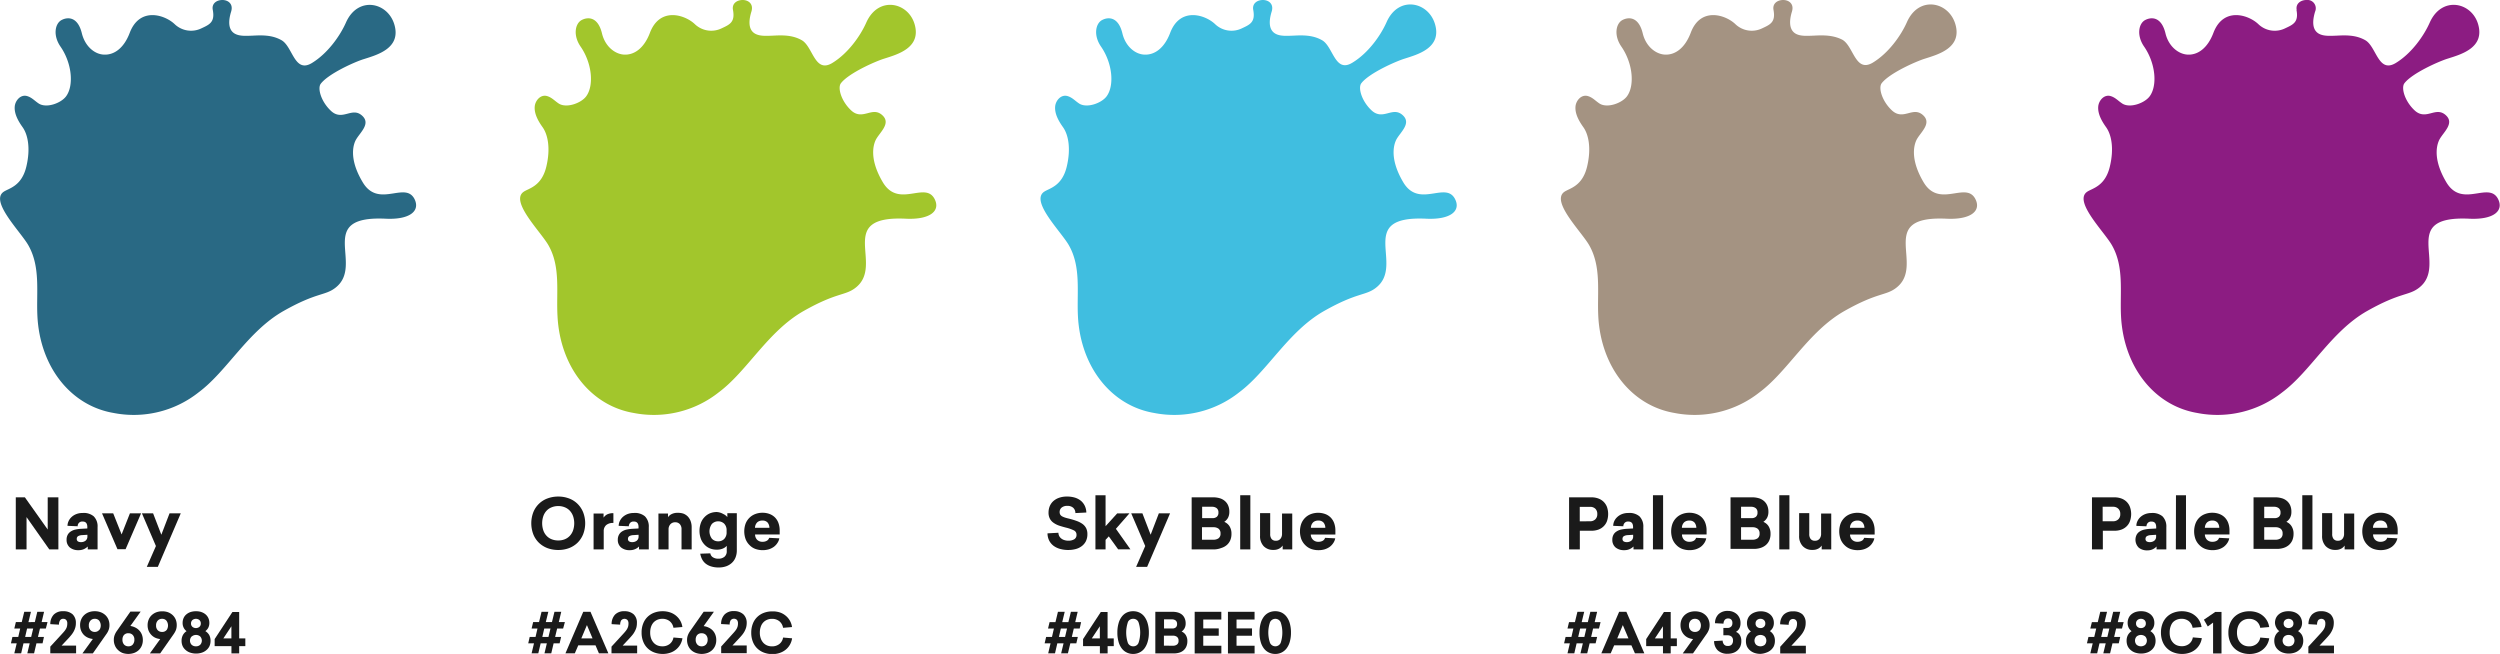 <svg xmlns="http://www.w3.org/2000/svg" viewBox="0 0 646.16 169.02"><title>Cuttlefish - Colours</title><g id="Layer_2" data-name="Layer 2"><g id="Layer_1-2" data-name="Layer 1"><path d="M6.86,133.65V142H4.08V128.54H6.43l5.9,8.32v-8.32h2.76V142H12.74Z" style="fill:#1a1a1a"/><path d="M24.22,133.45a3.64,3.64,0,0,1,1,2.78V142H22.68v-.75a3.36,3.36,0,0,1-1,.68,3.28,3.28,0,0,1-1.39.27,3.37,3.37,0,0,1-2.24-.7,2.51,2.51,0,0,1-.84-2,2.58,2.58,0,0,1,.3-1.3,2.31,2.31,0,0,1,.82-.85,3.57,3.57,0,0,1,1.18-.48,9,9,0,0,1,1.41-.19l1.65-.09v-.36c0-.95-.4-1.43-1.2-1.43a1.17,1.17,0,0,0-1,.38,1.31,1.31,0,0,0-.3.84l-2.62-.11a2.84,2.84,0,0,1,.27-1.2,3.31,3.31,0,0,1,.77-1.07,3.83,3.83,0,0,1,1.22-.76,4.28,4.28,0,0,1,1.61-.29A4,4,0,0,1,24.22,133.45Zm-4,5.11a.78.78,0,0,0-.38.72.73.73,0,0,0,.31.66,1.49,1.49,0,0,0,.77.18,1.84,1.84,0,0,0,1.19-.37,1.35,1.35,0,0,0,.48-1.13v-.4l-1.4.09A2.33,2.33,0,0,0,20.22,138.56Z" style="fill:#1a1a1a"/><path d="M26.37,132.68h2.89l2.17,5.45,2.15-5.45h2.88l-4,9.27h-2.1Z" style="fill:#1a1a1a"/><path d="M40.3,141.13l-3.62-8.45h2.89l2.13,5.53,2.12-5.53h2.9l-5.93,13.84H37.94Z" style="fill:#1a1a1a"/><path d="M147.07,128.83a6.2,6.2,0,0,1,2.2,1.39,6.5,6.5,0,0,1,1.45,2.18,7.93,7.93,0,0,1,0,5.7,6.6,6.6,0,0,1-1.45,2.18,6.49,6.49,0,0,1-2.2,1.39,7.8,7.8,0,0,1-2.78.48,7.94,7.94,0,0,1-2.79-.48,6.54,6.54,0,0,1-2.21-1.39,6.31,6.31,0,0,1-1.45-2.18,8.07,8.07,0,0,1,0-5.7,6.24,6.24,0,0,1,3.66-3.57,7.94,7.94,0,0,1,2.79-.49A7.8,7.8,0,0,1,147.07,128.83Zm-4.46,2.28a3.54,3.54,0,0,0-1.32.87,4,4,0,0,0-.85,1.4,5.77,5.77,0,0,0,0,3.73,3.87,3.87,0,0,0,.85,1.4,3.56,3.56,0,0,0,1.32.88,4.56,4.56,0,0,0,1.68.3,4.47,4.47,0,0,0,1.67-.3,3.65,3.65,0,0,0,1.3-.88,4,4,0,0,0,.85-1.4,5.77,5.77,0,0,0,0-3.73,4.11,4.11,0,0,0-.85-1.4,3.63,3.63,0,0,0-1.3-.87,4.28,4.28,0,0,0-1.67-.31A4.37,4.37,0,0,0,142.61,131.11Z" style="fill:#1a1a1a"/><path d="M156.7,135.7a2,2,0,0,0-.66,1.56V142h-2.62v-9.27H156v1.06a2.67,2.67,0,0,1,.88-.81,3.4,3.4,0,0,1,1.66-.34v2.53A2.66,2.66,0,0,0,156.7,135.7Z" style="fill:#1a1a1a"/><path d="M166.69,133.45a3.68,3.68,0,0,1,1,2.78V142h-2.53v-.75a3.18,3.18,0,0,1-1,.68,3.28,3.28,0,0,1-1.39.27,3.37,3.37,0,0,1-2.24-.7,2.49,2.49,0,0,1-.85-2,2.58,2.58,0,0,1,.31-1.3,2.28,2.28,0,0,1,.81-.85,3.63,3.63,0,0,1,1.19-.48,9.08,9.08,0,0,1,1.4-.19l1.65-.09v-.36c0-.95-.4-1.43-1.2-1.43a1.16,1.16,0,0,0-1,.38,1.27,1.27,0,0,0-.31.84l-2.62-.11a2.84,2.84,0,0,1,.27-1.2,3.47,3.47,0,0,1,.77-1.07,4.07,4.07,0,0,1,1.22-.76,4.37,4.37,0,0,1,1.62-.29A4,4,0,0,1,166.69,133.45Zm-4,5.11a.78.78,0,0,0-.38.72.71.71,0,0,0,.31.66,1.49,1.49,0,0,0,.77.18,1.86,1.86,0,0,0,1.19-.37,1.34,1.34,0,0,0,.47-1.13v-.4l-1.39.09A2.33,2.33,0,0,0,162.69,138.56Z" style="fill:#1a1a1a"/><path d="M176.62,132.75a3.26,3.26,0,0,1,1.14.74,3.48,3.48,0,0,1,.74,1.19,4.49,4.49,0,0,1,.27,1.61V142h-2.62v-5.16a1.9,1.9,0,0,0-.44-1.37,1.53,1.53,0,0,0-1.19-.48,1.61,1.61,0,0,0-1.25.51,1.94,1.94,0,0,0-.47,1.36V142h-2.62v-9.27h2.48v.95a2.28,2.28,0,0,1,.92-.8,3.29,3.29,0,0,1,1.57-.33A4.27,4.27,0,0,1,176.62,132.75Z" style="fill:#1a1a1a"/><path d="M186.92,132.84a2.78,2.78,0,0,1,1.07.81v-1h2.45v9.61a4.8,4.8,0,0,1-.33,1.82,3.76,3.76,0,0,1-.94,1.39,4.35,4.35,0,0,1-1.47.89,5.6,5.6,0,0,1-1.94.31,6.19,6.19,0,0,1-1.92-.26,4.27,4.27,0,0,1-1.43-.72,3.53,3.53,0,0,1-.94-1.13,5,5,0,0,1-.48-1.45l2.6-.09a1.47,1.47,0,0,0,.64,1,2.5,2.5,0,0,0,1.44.38,2.38,2.38,0,0,0,1.57-.49,1.83,1.83,0,0,0,.6-1.5v-1.33a2.83,2.83,0,0,1-1,.7,4,4,0,0,1-1.57.29,4.63,4.63,0,0,1-1.81-.34,3.94,3.94,0,0,1-1.4-1,4.41,4.41,0,0,1-.93-1.52,6.1,6.1,0,0,1,0-4,4.32,4.32,0,0,1,.93-1.52,4.21,4.21,0,0,1,1.4-1,4.64,4.64,0,0,1,1.81-.35A3.83,3.83,0,0,1,186.92,132.84ZM184,135.42a3.21,3.21,0,0,0,0,3.82,2.15,2.15,0,0,0,1.62.67,2.11,2.11,0,0,0,1.57-.62,2.38,2.38,0,0,0,.61-1.75v-.43a2.39,2.39,0,0,0-.61-1.75,2.28,2.28,0,0,0-3.19.06Z" style="fill:#1a1a1a"/><path d="M195.7,139.52a1.86,1.86,0,0,0,1.39.51,2.09,2.09,0,0,0,1.12-.27,1.26,1.26,0,0,0,.59-.75l2.63.13a3.14,3.14,0,0,1-.5,1.21,3.85,3.85,0,0,1-.94,1,4.56,4.56,0,0,1-1.29.63,5.7,5.7,0,0,1-3.48-.11,4.07,4.07,0,0,1-1.51-1,4.33,4.33,0,0,1-1-1.53,5.95,5.95,0,0,1,0-4,4.38,4.38,0,0,1,1-1.52,4.23,4.23,0,0,1,1.48-.95,5.1,5.1,0,0,1,1.9-.34,5,5,0,0,1,1.82.32,3.92,3.92,0,0,1,1.4.9,4,4,0,0,1,.9,1.46,5.54,5.54,0,0,1,.31,1.93v1h-6.36A1.94,1.94,0,0,0,195.7,139.52Zm0-4.49a2,2,0,0,0-.56,1.38h3.73a2.18,2.18,0,0,0-.48-1.36,1.69,1.69,0,0,0-1.33-.5A1.9,1.9,0,0,0,195.72,135Z" style="fill:#1a1a1a"/><path d="M277.83,128.62a4.69,4.69,0,0,1,1.55.82,3.93,3.93,0,0,1,1,1.3,4.31,4.31,0,0,1,.4,1.73l-2.83.14a1.81,1.81,0,0,0-.56-1.36,2.15,2.15,0,0,0-1.52-.5,2.18,2.18,0,0,0-1.48.45,1.45,1.45,0,0,0-.51,1.16,1.29,1.29,0,0,0,.15.64,1.36,1.36,0,0,0,.47.45,4.59,4.59,0,0,0,.81.34c.32.1.72.2,1.19.31.68.18,1.3.37,1.86.58a6.17,6.17,0,0,1,1.45.76,3.16,3.16,0,0,1,.92,1.08,3.38,3.38,0,0,1,.32,1.52,4,4,0,0,1-.39,1.85,3.67,3.67,0,0,1-1.07,1.27,4.48,4.48,0,0,1-1.57.75,7.33,7.33,0,0,1-1.9.24,7.59,7.59,0,0,1-2.14-.28,5.07,5.07,0,0,1-1.7-.82,4,4,0,0,1-1.12-1.36,4.3,4.3,0,0,1-.42-1.84l2.82-.15a2,2,0,0,0,.21.85,2,2,0,0,0,.54.64,2.38,2.38,0,0,0,.81.41,3.22,3.22,0,0,0,1,.15,2.94,2.94,0,0,0,1.53-.36,1.28,1.28,0,0,0,.59-1.18,1.2,1.2,0,0,0-.71-1.14,9.88,9.88,0,0,0-2.05-.71c-.61-.16-1.18-.32-1.72-.5a5.55,5.55,0,0,1-1.4-.7,3,3,0,0,1-1-1.09,3.29,3.29,0,0,1-.35-1.62,4.37,4.37,0,0,1,.29-1.57,3.76,3.76,0,0,1,.89-1.31,4.38,4.38,0,0,1,1.49-.89,5.85,5.85,0,0,1,2.1-.34A6.88,6.88,0,0,1,277.83,128.62Z" style="fill:#1a1a1a"/><path d="M291.92,132.68l-3.5,4,3.75,5.3H289l-2.42-3.35-.83.9V142h-2.62V128h2.62v8l3-3.3Z" style="fill:#1a1a1a"/><path d="M296,141.13l-3.62-8.45h2.89l2.13,5.53,2.12-5.53h2.9l-5.93,13.84h-2.85Z" style="fill:#1a1a1a"/><path d="M315.24,128.77a3.5,3.5,0,0,1,1.31.69,3.17,3.17,0,0,1,.87,1.16,4,4,0,0,1,.32,1.65,3.25,3.25,0,0,1-.37,1.61,3.12,3.12,0,0,1-.94,1,2.94,2.94,0,0,1,1.32,1.08,3.55,3.55,0,0,1,.54,2,4.09,4.09,0,0,1-.32,1.7,3.43,3.43,0,0,1-.9,1.22,3.85,3.85,0,0,1-1.37.74A5.69,5.69,0,0,1,314,142h-6V128.54h5.61A5.93,5.93,0,0,1,315.24,128.77Zm-1.86,5.15a1.7,1.7,0,0,0,1.12-.34,1.36,1.36,0,0,0,.42-1.11,1.33,1.33,0,0,0-.46-1.13,1.94,1.94,0,0,0-1.22-.36h-2.53v2.94Zm.25,5.58a2.24,2.24,0,0,0,1.32-.37,1.43,1.43,0,0,0,.51-1.23,1.48,1.48,0,0,0-.51-1.25,2.11,2.11,0,0,0-1.28-.38h-3v3.23Z" style="fill:#1a1a1a"/><path d="M320.55,128h2.62V142h-2.62Z" style="fill:#1a1a1a"/><path d="M331.51,141a2.4,2.4,0,0,1-.85.78,3,3,0,0,1-1.56.35,3.29,3.29,0,0,1-2.52-1,3.75,3.75,0,0,1-.9-2.67v-5.83h2.62V138a2,2,0,0,0,.36,1.31,1.35,1.35,0,0,0,1.13.45,1.42,1.42,0,0,0,1.16-.5,2,2,0,0,0,.41-1.29v-5.24H334V142h-2.47Z" style="fill:#1a1a1a"/><path d="M339.38,139.52a1.87,1.87,0,0,0,1.4.51,2.14,2.14,0,0,0,1.12-.27,1.28,1.28,0,0,0,.58-.75l2.63.13a3.14,3.14,0,0,1-.5,1.21,3.85,3.85,0,0,1-.94,1,4.56,4.56,0,0,1-1.29.63,5.44,5.44,0,0,1-1.53.22,5.54,5.54,0,0,1-2-.33,4.15,4.15,0,0,1-1.51-1,4.33,4.33,0,0,1-1-1.53,5.95,5.95,0,0,1,0-4,4.38,4.38,0,0,1,1-1.52,4.27,4.27,0,0,1,1.49-.95,5.41,5.41,0,0,1,3.72,0,3.88,3.88,0,0,1,1.39.9,4,4,0,0,1,.9,1.46,5.54,5.54,0,0,1,.31,1.93v1h-6.36A1.94,1.94,0,0,0,339.38,139.52Zm0-4.49a2,2,0,0,0-.56,1.38h3.73a2.13,2.13,0,0,0-.48-1.36,1.68,1.68,0,0,0-1.33-.5A1.91,1.91,0,0,0,339.4,135Z" style="fill:#1a1a1a"/><path d="M413.08,128.83a3.76,3.76,0,0,1,1.37.84,3.83,3.83,0,0,1,.89,1.35,5.65,5.65,0,0,1,0,3.69,3.66,3.66,0,0,1-.89,1.35,3.76,3.76,0,0,1-1.37.84,5.18,5.18,0,0,1-1.75.28h-3V142h-2.78V128.54h5.81A5.18,5.18,0,0,1,413.08,128.83Zm-2.11,5.9a1.91,1.91,0,0,0,1.34-.48,1.77,1.77,0,0,0,.53-1.39,1.82,1.82,0,0,0-.53-1.4A1.91,1.91,0,0,0,411,131h-2.69v3.75Z" style="fill:#1a1a1a"/><path d="M423.74,133.45a3.68,3.68,0,0,1,1,2.78V142H422.2v-.75a3.36,3.36,0,0,1-1,.68,3.28,3.28,0,0,1-1.39.27,3.37,3.37,0,0,1-2.24-.7,2.51,2.51,0,0,1-.84-2,2.58,2.58,0,0,1,.3-1.3,2.23,2.23,0,0,1,.82-.85,3.57,3.57,0,0,1,1.18-.48,9,9,0,0,1,1.41-.19l1.65-.09v-.36c0-.95-.4-1.43-1.21-1.43a1.16,1.16,0,0,0-1,.38,1.32,1.32,0,0,0-.31.84l-2.61-.11a3,3,0,0,1,.26-1.2,3.34,3.34,0,0,1,.78-1.07,3.89,3.89,0,0,1,1.21-.76,4.37,4.37,0,0,1,1.62-.29A4,4,0,0,1,423.74,133.45Zm-4,5.11a.78.78,0,0,0-.38.72.71.71,0,0,0,.31.66,1.49,1.49,0,0,0,.77.18,1.86,1.86,0,0,0,1.19-.37,1.35,1.35,0,0,0,.48-1.13v-.4l-1.4.09A2.33,2.33,0,0,0,419.74,138.56Z" style="fill:#1a1a1a"/><path d="M427.23,128h2.62V142h-2.62Z" style="fill:#1a1a1a"/><path d="M435.27,139.52a1.86,1.86,0,0,0,1.39.51,2.15,2.15,0,0,0,1.13-.27,1.28,1.28,0,0,0,.58-.75l2.63.13a3.14,3.14,0,0,1-.5,1.21,3.85,3.85,0,0,1-.94,1,4.56,4.56,0,0,1-1.29.63,5.7,5.7,0,0,1-3.48-.11,4.07,4.07,0,0,1-1.51-1,4.33,4.33,0,0,1-1-1.53,5.95,5.95,0,0,1,0-4,4.38,4.38,0,0,1,1-1.52,4.23,4.23,0,0,1,1.48-.95,5.1,5.1,0,0,1,1.9-.34,5,5,0,0,1,1.82.32,3.92,3.92,0,0,1,1.4.9,4,4,0,0,1,.9,1.46,5.54,5.54,0,0,1,.31,1.93v1h-6.36A1.94,1.94,0,0,0,435.27,139.52Zm0-4.49a2,2,0,0,0-.56,1.38h3.73a2.18,2.18,0,0,0-.48-1.36,1.69,1.69,0,0,0-1.33-.5A1.9,1.9,0,0,0,435.29,135Z" style="fill:#1a1a1a"/><path d="M454.57,128.77a3.5,3.5,0,0,1,1.31.69,3.17,3.17,0,0,1,.87,1.16,4,4,0,0,1,.32,1.65,3.25,3.25,0,0,1-.37,1.61,3,3,0,0,1-.94,1,2.94,2.94,0,0,1,1.32,1.08,3.55,3.55,0,0,1,.54,2,4.09,4.09,0,0,1-.32,1.7,3.32,3.32,0,0,1-.9,1.22,3.85,3.85,0,0,1-1.37.74,5.69,5.69,0,0,1-1.75.25h-6V128.54h5.61A5.93,5.93,0,0,1,454.57,128.77Zm-1.86,5.15a1.7,1.7,0,0,0,1.12-.34,1.36,1.36,0,0,0,.42-1.11,1.33,1.33,0,0,0-.46-1.13,1.94,1.94,0,0,0-1.22-.36H450v2.94Zm.25,5.58a2.24,2.24,0,0,0,1.32-.37,1.43,1.43,0,0,0,.51-1.23,1.48,1.48,0,0,0-.51-1.25,2.11,2.11,0,0,0-1.28-.38h-3v3.23Z" style="fill:#1a1a1a"/><path d="M459.88,128h2.62V142h-2.62Z" style="fill:#1a1a1a"/><path d="M470.84,141a2.4,2.4,0,0,1-.85.78,3,3,0,0,1-1.56.35,3.25,3.25,0,0,1-2.51-1,3.71,3.71,0,0,1-.91-2.67v-5.83h2.62V138a2,2,0,0,0,.36,1.31,1.35,1.35,0,0,0,1.13.45,1.42,1.42,0,0,0,1.16-.5,2,2,0,0,0,.41-1.29v-5.24h2.62V142h-2.47Z" style="fill:#1a1a1a"/><path d="M478.71,139.52a1.87,1.87,0,0,0,1.4.51,2.14,2.14,0,0,0,1.12-.27,1.28,1.28,0,0,0,.58-.75l2.64.13a3.32,3.32,0,0,1-.51,1.21,3.85,3.85,0,0,1-.94,1,4.43,4.43,0,0,1-1.29.63,5.44,5.44,0,0,1-1.53.22,5.54,5.54,0,0,1-1.95-.33,4.15,4.15,0,0,1-1.51-1,4.33,4.33,0,0,1-1-1.53,5.95,5.95,0,0,1,0-4,4.38,4.38,0,0,1,1-1.52,4.27,4.27,0,0,1,1.49-.95,5.41,5.41,0,0,1,3.72,0,3.88,3.88,0,0,1,1.39.9,4,4,0,0,1,.9,1.46,5.54,5.54,0,0,1,.31,1.93v1h-6.36A1.94,1.94,0,0,0,478.71,139.52Zm0-4.49a2,2,0,0,0-.56,1.38h3.73a2.07,2.07,0,0,0-.48-1.36,1.68,1.68,0,0,0-1.33-.5A1.93,1.93,0,0,0,478.73,135Z" style="fill:#1a1a1a"/><path d="M11.85,162.45H10.33l-.52,2.17h1.55L11,166.28H9.42l-.61,2.58H7.06l.61-2.58H6.07l-.6,2.58H3.7l.62-2.58H2.83l.38-1.66H4.72l.5-2.17H3.7l.4-1.66H5.62l.65-2.66H8l-.65,2.66H9l.64-2.66h1.75l-.63,2.66h1.52Zm-3.79,2.17.52-2.17H7l-.5,2.17Z" style="fill:#1a1a1a"/><path d="M18.75,158.76a3,3,0,0,1,.86,2.27,4.22,4.22,0,0,1-.16,1.21,5,5,0,0,1-.42,1,5.83,5.83,0,0,1-.62.91c-.23.29-.48.56-.72.83l-1.77,1.88h3.75v2H13v-1.73l3-3.26q.39-.42.66-.75a4.48,4.48,0,0,0,.43-.64,2.29,2.29,0,0,0,.23-.63,3.14,3.14,0,0,0,.07-.72,1.29,1.29,0,0,0-.26-.87.94.94,0,0,0-.75-.32.93.93,0,0,0-.86.4,2,2,0,0,0-.28,1.11L13,161.32a3.53,3.53,0,0,1,.89-2.46,3.19,3.19,0,0,1,2.41-.88A3.5,3.5,0,0,1,18.75,158.76Z" style="fill:#1a1a1a"/><path d="M26,158.23a3.76,3.76,0,0,1,1.21.73,3.41,3.41,0,0,1,.8,1.13,3.77,3.77,0,0,1,.28,1.49,3.41,3.41,0,0,1-.21,1.23,4.49,4.49,0,0,1-.58,1.07l-3.5,5H21.3L24,165.15a4.15,4.15,0,0,1-1.33-.36,3.46,3.46,0,0,1-1.05-.75,3.71,3.71,0,0,1-.68-1.09,3.83,3.83,0,0,1-.24-1.37,3.6,3.6,0,0,1,.29-1.49,3.25,3.25,0,0,1,.79-1.13,3.67,3.67,0,0,1,1.19-.73,4.25,4.25,0,0,1,1.5-.25A4.31,4.31,0,0,1,26,158.23Zm-.26,4.52a2.11,2.11,0,0,0-.12-2.35,1.42,1.42,0,0,0-1.11-.46,1.44,1.44,0,0,0-1.12.46,1.74,1.74,0,0,0-.43,1.25,1.69,1.69,0,0,0,.43,1.24,1.5,1.5,0,0,0,1.12.44A1.44,1.44,0,0,0,25.69,162.75Z" style="fill:#1a1a1a"/><path d="M35,162.21a3.46,3.46,0,0,1,1,.75,3.3,3.3,0,0,1,.68,1.09,3.79,3.79,0,0,1,.24,1.37,3.72,3.72,0,0,1-.28,1.48,3.47,3.47,0,0,1-.79,1.14,3.68,3.68,0,0,1-1.19.72,4.51,4.51,0,0,1-3,0A3.57,3.57,0,0,1,30.5,168a3.2,3.2,0,0,1-.79-1.14,3.56,3.56,0,0,1-.29-1.48,3.37,3.37,0,0,1,.21-1.23,4.73,4.73,0,0,1,.58-1.08l3.5-5h2.65l-2.67,3.72A4.15,4.15,0,0,1,35,162.21Zm-.7,4.39a1.76,1.76,0,0,0,.43-1.25,1.67,1.67,0,0,0-.43-1.24,1.49,1.49,0,0,0-1.11-.44,1.44,1.44,0,0,0-1.24.57,1.87,1.87,0,0,0-.3,1.11,1.8,1.8,0,0,0,.42,1.25,1.48,1.48,0,0,0,1.12.45A1.46,1.46,0,0,0,34.32,166.6Z" style="fill:#1a1a1a"/><path d="M43.4,158.23a3.82,3.82,0,0,1,1.2.73,3.27,3.27,0,0,1,.8,1.13,3.77,3.77,0,0,1,.28,1.49,3.65,3.65,0,0,1-.2,1.23,5.34,5.34,0,0,1-.58,1.07l-3.5,5H38.74l2.67-3.71a4.15,4.15,0,0,1-1.33-.36,3.42,3.42,0,0,1-1-.75,3.54,3.54,0,0,1-.69-1.09,3.83,3.83,0,0,1-.24-1.37,3.77,3.77,0,0,1,.29-1.49,3.25,3.25,0,0,1,.79-1.13,3.67,3.67,0,0,1,1.19-.73,4.29,4.29,0,0,1,1.5-.25A4.41,4.41,0,0,1,43.4,158.23Zm-.27,4.52A2.11,2.11,0,0,0,43,160.4a1.42,1.42,0,0,0-1.11-.46,1.46,1.46,0,0,0-1.12.46,1.74,1.74,0,0,0-.43,1.25,1.69,1.69,0,0,0,.43,1.24,1.51,1.51,0,0,0,1.12.44A1.44,1.44,0,0,0,43.13,162.75Z" style="fill:#1a1a1a"/><path d="M52,158.18a3.29,3.29,0,0,1,1.11.6,2.75,2.75,0,0,1,.73.95,2.92,2.92,0,0,1,.27,1.27,2.71,2.71,0,0,1-.28,1.25,2.46,2.46,0,0,1-.76.87,2.93,2.93,0,0,1,1,1,3.15,3.15,0,0,1,.35,1.51,3.37,3.37,0,0,1-.29,1.4,3,3,0,0,1-.79,1,3.4,3.4,0,0,1-1.18.66,4.69,4.69,0,0,1-1.48.23,4.75,4.75,0,0,1-1.49-.23,3.4,3.4,0,0,1-1.18-.66,3,3,0,0,1-.79-1,3.37,3.37,0,0,1-.29-1.4,3.08,3.08,0,0,1,.35-1.5,2.85,2.85,0,0,1,.94-1,2.44,2.44,0,0,1-.74-.88A2.66,2.66,0,0,1,47.2,161a3.07,3.07,0,0,1,.26-1.27,2.63,2.63,0,0,1,.73-.95,3.29,3.29,0,0,1,1.09-.6,4.86,4.86,0,0,1,2.76,0Zm-2.45,6.31a1.55,1.55,0,0,0,0,2.18,1.58,1.58,0,0,0,1.09.38,1.56,1.56,0,0,0,1.09-.38,1.57,1.57,0,0,0,0-2.18,1.61,1.61,0,0,0-1.09-.38A1.63,1.63,0,0,0,49.59,164.49Zm.19-4.23a1.14,1.14,0,0,0-.37.9,1.1,1.1,0,0,0,.37.86,1.43,1.43,0,0,0,1.8,0,1.09,1.09,0,0,0,.36-.86,1.13,1.13,0,0,0-.36-.9,1.43,1.43,0,0,0-1.8,0Z" style="fill:#1a1a1a"/><path d="M63.41,167H61.82v1.88h-2V167H55.48v-1.82l4.59-7h1.75V165h1.59Zm-3.6-5.13L57.73,165h2.08Z" style="fill:#1a1a1a"/><path d="M145.55,162.45H144l-.52,2.17h1.55l-.39,1.66h-1.55l-.61,2.58h-1.75l.61-2.58h-1.6l-.61,2.58H137.4l.62-2.58h-1.49l.38-1.66h1.51l.5-2.17H137.4l.4-1.66h1.52l.65-2.66h1.75l-.65,2.66h1.59l.65-2.66h1.75l-.63,2.66H146Zm-3.79,2.17.52-2.17h-1.61l-.5,2.17Z" style="fill:#1a1a1a"/><path d="M153.92,166.8h-4.46l-.89,2.06h-2.42l4.6-10.73h1.87l4.62,10.73H154.8Zm-2.22-5.24L150.25,165h2.9Z" style="fill:#1a1a1a"/><path d="M163.76,158.76a2.92,2.92,0,0,1,.86,2.27,4.61,4.61,0,0,1-.15,1.21,5.05,5.05,0,0,1-.43,1,5.16,5.16,0,0,1-.61.91c-.24.29-.48.56-.73.83l-1.76,1.88h3.74v2h-6.63v-1.73l3-3.26c.26-.28.48-.53.65-.75a3.77,3.77,0,0,0,.43-.64,2.71,2.71,0,0,0,.24-.63,3.14,3.14,0,0,0,.07-.72,1.35,1.35,0,0,0-.26-.87,1.1,1.1,0,0,0-1.62.08,2.11,2.11,0,0,0-.27,1.11l-2.21-.13a3.53,3.53,0,0,1,.88-2.46,3.21,3.21,0,0,1,2.42-.88A3.47,3.47,0,0,1,163.76,158.76Z" style="fill:#1a1a1a"/><path d="M173.12,158.26a4.75,4.75,0,0,1,2.66,2.1,4.52,4.52,0,0,1,.59,1.7l-2.31.2a2.79,2.79,0,0,0-1-1.73,3,3,0,0,0-1.87-.59,3.19,3.19,0,0,0-1.29.25,3,3,0,0,0-1,.71,3.3,3.3,0,0,0-.63,1.12,4.56,4.56,0,0,0-.22,1.48,4.47,4.47,0,0,0,.24,1.53,3.39,3.39,0,0,0,.67,1.11,2.76,2.76,0,0,0,1,.69,3.32,3.32,0,0,0,1.23.22,3,3,0,0,0,1.87-.58,2.66,2.66,0,0,0,1-1.7l2.33.2a4.85,4.85,0,0,1-.61,1.7,4.69,4.69,0,0,1-2.65,2.07,5.81,5.81,0,0,1-1.84.28,6.2,6.2,0,0,1-2.18-.38,5,5,0,0,1-1.73-1.09,4.79,4.79,0,0,1-1.14-1.74,6,6,0,0,1-.41-2.31,6.09,6.09,0,0,1,.41-2.33,4.79,4.79,0,0,1,1.14-1.74,5,5,0,0,1,1.73-1.08,6.1,6.1,0,0,1,2.17-.37A5.86,5.86,0,0,1,173.12,158.26Z" style="fill:#1a1a1a"/><path d="M183.16,162.21a3.35,3.35,0,0,1,1.05.75,3.3,3.3,0,0,1,.68,1.09,3.79,3.79,0,0,1,.24,1.37,3.72,3.72,0,0,1-.28,1.48,3.33,3.33,0,0,1-.79,1.14,3.58,3.58,0,0,1-1.19.72,4.51,4.51,0,0,1-3,0,3.67,3.67,0,0,1-1.21-.72,3.33,3.33,0,0,1-.79-1.14,3.72,3.72,0,0,1-.29-1.48,3.37,3.37,0,0,1,.21-1.23,4.73,4.73,0,0,1,.58-1.08l3.5-5h2.65l-2.66,3.72A4.09,4.09,0,0,1,183.16,162.21Zm-.69,4.39a1.81,1.81,0,0,0,.43-1.25,1.71,1.71,0,0,0-.43-1.24,1.51,1.51,0,0,0-1.12-.44,1.44,1.44,0,0,0-1.24.57,1.87,1.87,0,0,0-.3,1.11,1.76,1.76,0,0,0,.43,1.25,1.45,1.45,0,0,0,1.11.45A1.48,1.48,0,0,0,182.47,166.6Z" style="fill:#1a1a1a"/><path d="M192.11,158.76A3,3,0,0,1,193,161a4.6,4.6,0,0,1-.16,1.21,5.65,5.65,0,0,1-.42,1,5.83,5.83,0,0,1-.62.91c-.24.29-.48.56-.73.83l-1.76,1.88H193v2H186.4v-1.73l2.95-3.26c.26-.28.48-.53.65-.75a3.77,3.77,0,0,0,.43-.64,2.71,2.71,0,0,0,.24-.63,3.14,3.14,0,0,0,.07-.72,1.35,1.35,0,0,0-.26-.87,1.1,1.1,0,0,0-1.62.08,2.11,2.11,0,0,0-.27,1.11l-2.21-.13a3.53,3.53,0,0,1,.89-2.46,3.17,3.17,0,0,1,2.41-.88A3.51,3.51,0,0,1,192.11,158.76Z" style="fill:#1a1a1a"/><path d="M201.46,158.26a4.68,4.68,0,0,1,1.53.81,4.59,4.59,0,0,1,1.72,3l-2.31.2a2.79,2.79,0,0,0-1-1.73,2.94,2.94,0,0,0-1.87-.59,3.11,3.11,0,0,0-1.28.25,2.85,2.85,0,0,0-1,.71,3,3,0,0,0-.63,1.12,4.55,4.55,0,0,0-.23,1.48,4.23,4.23,0,0,0,.25,1.53,3.21,3.21,0,0,0,.66,1.11,2.85,2.85,0,0,0,1,.69,3.32,3.32,0,0,0,1.23.22,3,3,0,0,0,1.87-.58,2.62,2.62,0,0,0,1-1.7l2.33.2a4.65,4.65,0,0,1-1.73,3,5,5,0,0,1-1.53.8,5.75,5.75,0,0,1-1.83.28,6.16,6.16,0,0,1-2.18-.38,5,5,0,0,1-1.74-1.09,4.79,4.79,0,0,1-1.14-1.74,6.22,6.22,0,0,1-.41-2.31,6.29,6.29,0,0,1,.41-2.33,4.79,4.79,0,0,1,1.14-1.74,5,5,0,0,1,1.73-1.08,6.1,6.1,0,0,1,2.17-.37A5.86,5.86,0,0,1,201.46,158.26Z" style="fill:#1a1a1a"/><path d="M279.06,162.45h-1.52l-.51,2.17h1.55l-.39,1.66h-1.55l-.62,2.58h-1.75l.62-2.58h-1.61l-.6,2.58h-1.76l.61-2.58H270l.39-1.66h1.51l.5-2.17h-1.52l.4-1.66h1.52l.64-2.66h1.75l-.64,2.66h1.59l.65-2.66h1.75l-.63,2.66h1.52Zm-3.78,2.17.51-2.17h-1.6l-.5,2.17Z" style="fill:#1a1a1a"/><path d="M287.87,167h-1.59v1.88h-2V167h-4.35v-1.82l4.59-7h1.75V165h1.59Zm-3.6-5.13L282.19,165h2.08Z" style="fill:#1a1a1a"/><path d="M294.51,158.33a3.56,3.56,0,0,1,1.29,1.07,5.26,5.26,0,0,1,.83,1.73,8.15,8.15,0,0,1,.31,2.37,8,8,0,0,1-.31,2.36,5.26,5.26,0,0,1-.83,1.73,3.53,3.53,0,0,1-1.29,1.06,3.58,3.58,0,0,1-1.63.37,3.65,3.65,0,0,1-1.66-.37,3.53,3.53,0,0,1-1.29-1.06,4.89,4.89,0,0,1-.83-1.73,8.4,8.4,0,0,1-.3-2.36,8.53,8.53,0,0,1,.3-2.37,4.89,4.89,0,0,1,.83-1.73,3.56,3.56,0,0,1,1.29-1.07,3.77,3.77,0,0,1,1.66-.35A3.7,3.7,0,0,1,294.51,158.33Zm-3,2.51a8.41,8.41,0,0,0,0,5.31,1.46,1.46,0,0,0,1.39.9,1.42,1.42,0,0,0,1.37-.9,8.41,8.41,0,0,0,0-5.31,1.42,1.42,0,0,0-1.37-.9A1.46,1.46,0,0,0,291.49,160.84Z" style="fill:#1a1a1a"/><path d="M304.44,158.31a3.05,3.05,0,0,1,1.06.55,2.53,2.53,0,0,1,.69.94,3.14,3.14,0,0,1,.26,1.32,2.56,2.56,0,0,1-.3,1.29,2.47,2.47,0,0,1-.75.82,2.33,2.33,0,0,1,1.05.86,2.85,2.85,0,0,1,.44,1.65,3.35,3.35,0,0,1-.26,1.35,2.72,2.72,0,0,1-.72,1,3,3,0,0,1-1.09.59,4.47,4.47,0,0,1-1.4.2h-4.81V158.13h4.49A4.67,4.67,0,0,1,304.44,158.31ZM303,162.44a1.36,1.36,0,0,0,.9-.28,1.08,1.08,0,0,0,.33-.89,1.06,1.06,0,0,0-.37-.9,1.55,1.55,0,0,0-1-.29h-2v2.36Zm.2,4.46a1.72,1.72,0,0,0,1-.3,1.1,1.1,0,0,0,.41-1,1.16,1.16,0,0,0-.41-1,1.67,1.67,0,0,0-1-.3h-2.37v2.58Z" style="fill:#1a1a1a"/><path d="M311,162.41H315v1.91H311v2.58h4.68v2h-6.9V158.13h6.89v2H311Z" style="fill:#1a1a1a"/><path d="M319.6,162.41h4v1.91h-4v2.58h4.67v2h-6.89V158.13h6.88v2H319.6Z" style="fill:#1a1a1a"/><path d="M331.25,158.33a3.62,3.62,0,0,1,1.28,1.07,5.08,5.08,0,0,1,.84,1.73,8.53,8.53,0,0,1,.3,2.37,8.4,8.4,0,0,1-.3,2.36,5.08,5.08,0,0,1-.84,1.73,3.59,3.59,0,0,1-2.92,1.43,3.71,3.71,0,0,1-1.66-.37,3.53,3.53,0,0,1-1.29-1.06,5.07,5.07,0,0,1-.83-1.73,8.42,8.42,0,0,1-.29-2.36,8.55,8.55,0,0,1,.29-2.37,5.07,5.07,0,0,1,.83-1.73,3.56,3.56,0,0,1,1.29-1.07,3.83,3.83,0,0,1,1.66-.35A3.74,3.74,0,0,1,331.25,158.33Zm-3,2.51a8.23,8.23,0,0,0,0,5.31,1.51,1.51,0,0,0,2.76,0,8.41,8.41,0,0,0,0-5.31,1.51,1.51,0,0,0-2.76,0Z" style="fill:#1a1a1a"/><path d="M413.28,162.45h-1.52l-.51,2.17h1.55l-.39,1.66h-1.55l-.62,2.58h-1.75l.62-2.58H407.5l-.6,2.58h-1.76l.61-2.58h-1.49l.39-1.66h1.51l.5-2.17h-1.52l.4-1.66h1.52l.65-2.66h1.75l-.65,2.66h1.59l.65-2.66h1.75l-.63,2.66h1.52Zm-3.78,2.17.51-2.17h-1.6l-.5,2.17Z" style="fill:#1a1a1a"/><path d="M421.66,166.8H417.2l-.89,2.06h-2.42l4.6-10.73h1.87L425,168.86h-2.43Zm-2.22-5.24L418,165h2.9Z" style="fill:#1a1a1a"/><path d="M433.41,167h-1.59v1.88h-2V167h-4.34v-1.82l4.59-7h1.75V165h1.59Zm-3.6-5.13L427.73,165h2.08Z" style="fill:#1a1a1a"/><path d="M439.58,158.23a3.76,3.76,0,0,1,1.21.73,3.25,3.25,0,0,1,.79,1.13,3.6,3.6,0,0,1,.29,1.49,3.41,3.41,0,0,1-.21,1.23,4.88,4.88,0,0,1-.58,1.07l-3.5,5h-2.65l2.67-3.71a4.15,4.15,0,0,1-1.33-.36,3.35,3.35,0,0,1-1-.75,3.51,3.51,0,0,1-.68-1.09,3.83,3.83,0,0,1-.24-1.37,3.77,3.77,0,0,1,.28-1.49,3.53,3.53,0,0,1,.79-1.13,3.77,3.77,0,0,1,1.19-.73,4.69,4.69,0,0,1,3,0Zm-.26,4.52a2.11,2.11,0,0,0-.12-2.35,1.46,1.46,0,0,0-1.12-.46,1.43,1.43,0,0,0-1.11.46,1.74,1.74,0,0,0-.43,1.25,1.69,1.69,0,0,0,.43,1.24,1.49,1.49,0,0,0,1.11.44A1.45,1.45,0,0,0,439.32,162.75Z" style="fill:#1a1a1a"/><path d="M449,158.83a3.09,3.09,0,0,1,.86,2.29,2.68,2.68,0,0,1-.1.78,2.3,2.3,0,0,1-.25.6,2.13,2.13,0,0,1-.37.47,4.06,4.06,0,0,1-.46.36,1.94,1.94,0,0,1,1,.82,2.8,2.8,0,0,1,.39,1.53,3.64,3.64,0,0,1-.25,1.4,3.27,3.27,0,0,1-.72,1,3.09,3.09,0,0,1-1.11.66,4.27,4.27,0,0,1-1.42.23,3.56,3.56,0,0,1-2.6-.88,3.35,3.35,0,0,1-.94-2.39l2.21-.13a1.71,1.71,0,0,0,.35,1,1.19,1.19,0,0,0,1,.38,1.24,1.24,0,0,0,1-.36,1.53,1.53,0,0,0,.33-1.06,1.25,1.25,0,0,0-.39-1,1.57,1.57,0,0,0-1-.33h-1.1v-1.9h1.07a1.3,1.3,0,0,0,.91-.32,1.19,1.19,0,0,0,.35-.92,1.27,1.27,0,0,0-.28-.91,1.09,1.09,0,0,0-.82-.3,1.11,1.11,0,0,0-.85.34,1.53,1.53,0,0,0-.34,1l-2.2-.11a3.22,3.22,0,0,1,.9-2.33,3.4,3.4,0,0,1,2.49-.85A3.37,3.37,0,0,1,449,158.83Z" style="fill:#1a1a1a"/><path d="M456.38,158.18a3.34,3.34,0,0,1,1.1.6,2.63,2.63,0,0,1,.73.95,2.92,2.92,0,0,1,.27,1.27,2.59,2.59,0,0,1-.28,1.25,2.53,2.53,0,0,1-.75.87,2.91,2.91,0,0,1,.95,1,3,3,0,0,1,.35,1.51,3.37,3.37,0,0,1-.28,1.4,3.3,3.3,0,0,1-.79,1,3.45,3.45,0,0,1-1.19.66A4.69,4.69,0,0,1,455,169a4.75,4.75,0,0,1-1.49-.23,3.5,3.5,0,0,1-1.18-.66,3.16,3.16,0,0,1-.79-1,3.37,3.37,0,0,1-.28-1.4,3.08,3.08,0,0,1,.34-1.5,2.88,2.88,0,0,1,.95-1,2.37,2.37,0,0,1-.75-.88,2.78,2.78,0,0,1-.27-1.26,2.92,2.92,0,0,1,.26-1.27,2.61,2.61,0,0,1,.72-.95,3.34,3.34,0,0,1,1.1-.6A4.34,4.34,0,0,1,455,158,4.43,4.43,0,0,1,456.38,158.18Zm-2.46,6.31a1.55,1.55,0,0,0,0,2.18,1.77,1.77,0,0,0,2.19,0,1.6,1.6,0,0,0,0-2.18,1.77,1.77,0,0,0-2.19,0Zm.19-4.23a1.13,1.13,0,0,0-.36.9,1.09,1.09,0,0,0,.36.86,1.36,1.36,0,0,0,.9.32,1.32,1.32,0,0,0,.9-.32,1.09,1.09,0,0,0,.36-.86,1.13,1.13,0,0,0-.36-.9,1.32,1.32,0,0,0-.9-.32A1.36,1.36,0,0,0,454.11,160.26Z" style="fill:#1a1a1a"/><path d="M465.84,158.76a3,3,0,0,1,.86,2.27,4.22,4.22,0,0,1-.16,1.21,4.53,4.53,0,0,1-.42,1,5.21,5.21,0,0,1-.62.91c-.23.29-.47.56-.72.83L463,166.9h3.75v2h-6.63v-1.73l2.95-3.26q.39-.42.66-.75a4.48,4.48,0,0,0,.43-.64,2.29,2.29,0,0,0,.23-.63,3.11,3.11,0,0,0,.08-.72,1.29,1.29,0,0,0-.27-.87,1.08,1.08,0,0,0-1.61.08,2,2,0,0,0-.28,1.11l-2.2-.13a3.48,3.48,0,0,1,.88-2.46,3.19,3.19,0,0,1,2.41-.88A3.48,3.48,0,0,1,465.84,158.76Z" style="fill:#1a1a1a"/><path d="M55,2.57c.58,3.12-.8,3.76-2.87,4.72a6.13,6.13,0,0,1-7-1.06c-2.54-2.41-9-4.53-11.59,2.23-1.57,4.17-4.21,5.82-6.75,5.65C24.46,14,22,12,21.16,8.63c-1-4.16-3.46-4.36-5.21-3.47s-2.3,4-.33,6.86c3,4.32,3.51,10.12,1.45,12.89C15.76,26.67,12,28.05,10,26.75c-1.11-.74-1.76-1.55-3-1.92-1.67-.47-3,1.12-3.18,2.58-.22,1.94.89,3.88,2,5.44,1.38,1.91,2.11,5.47,1,10.16-1.2,5.16-4.55,5.65-5.86,6.55C-2.68,52,5.26,59.8,7.3,63.35,10.54,69,9.35,75.54,9.67,81.73c.67,13.13,8.64,23.12,19.66,25a27,27,0,0,0,22-5.32c7.38-5.49,12.66-15.73,21.9-21,8.68-4.91,10.73-3.93,13.42-6,7.78-5.92-5.54-18.76,13.07-17.88,6.19.29,9-2,7.38-5.15-1.13-2.1-3.16-1.74-5.42-1.39-2.72.42-5.78.84-8-3C89.9,40.63,91.5,36.91,92.07,36c1.09-1.84,3.77-4.05,1.55-6.08-1.3-1.2-2.54-.86-3.82-.53s-2.72.7-4.24-.72c-2.59-2.41-3.53-5.83-2.67-7C84.82,19.08,91.67,16,94,15.29c3.41-1.09,9.79-2.78,7.91-9-1.73-5.76-9.42-7.41-12.5-.45-1.55,3.5-4.75,8-8.83,10.47C76.08,19,75.66,12,72.74,10.38,70.29,9,67.67,9.1,65.36,9.21c-1.79.08-3.38.16-4.56-.45C58.54,7.6,59.29,4.47,59.74,3c.62-2-.8-3-2.26-3S54.66.89,55,2.57" style="fill:#296984"/><path d="M189.45,2.57c.58,3.12-.8,3.76-2.87,4.72a6.13,6.13,0,0,1-7-1.06c-2.54-2.41-9-4.53-11.59,2.23-1.57,4.17-4.21,5.82-6.75,5.65-2.35-.16-4.85-2.14-5.65-5.48-1-4.16-3.46-4.36-5.21-3.47s-2.3,4-.33,6.86c3,4.32,3.51,10.12,1.45,12.89-1.31,1.76-5.11,3.14-7.1,1.84-1.11-.74-1.76-1.55-3-1.92-1.67-.47-3,1.12-3.18,2.58-.22,1.94.89,3.88,2,5.44,1.38,1.91,2.11,5.47,1,10.16-1.2,5.16-4.55,5.65-5.86,6.55-3.61,2.46,4.33,10.24,6.37,13.79,3.24,5.63,2,12.19,2.37,18.38.67,13.13,8.64,23.12,19.66,25a27,27,0,0,0,22-5.32c7.38-5.49,12.66-15.73,21.9-21,8.68-4.91,10.73-3.93,13.42-6,7.78-5.92-5.54-18.76,13.07-17.88,6.19.29,9.05-2,7.38-5.15-1.13-2.1-3.16-1.74-5.42-1.39-2.72.42-5.78.84-8-3-3.77-6.44-2.17-10.16-1.6-11.12,1.09-1.84,3.77-4.05,1.55-6.08-1.3-1.2-2.54-.86-3.82-.53s-2.72.7-4.24-.72c-2.59-2.41-3.53-5.83-2.67-7,1.93-2.57,8.78-5.62,11.13-6.36,3.41-1.09,9.79-2.78,7.91-9C234.67.53,227-1.12,223.9,5.84c-1.55,3.5-4.75,8-8.83,10.47-4.52,2.68-4.94-4.28-7.86-5.93-2.45-1.38-5.07-1.28-7.38-1.17-1.79.08-3.38.16-4.56-.45C193,7.6,193.76,4.47,194.21,3c.62-2-.8-3-2.26-3s-2.82.89-2.5,2.57" style="fill:#a2c62c"/><path d="M323.92,2.57c.58,3.12-.8,3.76-2.87,4.72a6.13,6.13,0,0,1-7-1.06c-2.53-2.41-9-4.53-11.59,2.23-1.57,4.17-4.21,5.82-6.75,5.65C293.4,14,290.9,12,290.1,8.63c-1-4.16-3.46-4.36-5.21-3.47s-2.3,4-.33,6.86c3,4.32,3.51,10.12,1.45,12.89-1.31,1.76-5.11,3.14-7.1,1.84-1.11-.74-1.76-1.55-3-1.92-1.67-.47-3,1.12-3.18,2.58-.22,1.94.89,3.88,2,5.44,1.38,1.91,2.11,5.47,1,10.16-1.2,5.16-4.55,5.65-5.86,6.55-3.61,2.46,4.33,10.24,6.37,13.79,3.24,5.63,2.05,12.19,2.37,18.38.67,13.13,8.64,23.12,19.66,25a27,27,0,0,0,22-5.32c7.38-5.49,12.66-15.73,21.91-21,8.67-4.91,10.72-3.93,13.41-6,7.78-5.92-5.54-18.76,13.07-17.88,6.19.29,9.05-2,7.38-5.15-1.13-2.1-3.16-1.74-5.42-1.39-2.72.42-5.78.84-8-3-3.77-6.44-2.17-10.16-1.6-11.12,1.09-1.84,3.77-4.05,1.55-6.08-1.3-1.2-2.54-.86-3.82-.53s-2.71.7-4.24-.72c-2.59-2.41-3.53-5.83-2.67-7,1.93-2.57,8.78-5.62,11.13-6.36,3.41-1.09,9.79-2.78,7.91-9-1.73-5.76-9.42-7.41-12.5-.45-1.55,3.5-4.75,8-8.83,10.47C345,19,344.6,12,341.68,10.38,339.23,9,336.61,9.1,334.3,9.21c-1.79.08-3.38.16-4.55-.45-2.27-1.16-1.52-4.29-1.07-5.76.62-2-.8-3-2.26-3s-2.82.89-2.5,2.57" style="fill:#40bee0"/><path d="M458.39,2.57c.58,3.12-.8,3.76-2.87,4.72a6.13,6.13,0,0,1-7-1.06C446,3.82,439.53,1.7,437,8.46c-1.58,4.17-4.22,5.82-6.76,5.65-2.35-.16-4.85-2.14-5.65-5.48-1-4.16-3.46-4.36-5.21-3.47s-2.3,4-.33,6.86c3,4.32,3.51,10.12,1.45,12.89-1.31,1.76-5.11,3.14-7.1,1.84-1.11-.74-1.75-1.55-3-1.92-1.67-.47-3,1.12-3.18,2.58-.22,1.94.89,3.88,2,5.44,1.38,1.91,2.11,5.47,1,10.16-1.2,5.16-4.55,5.65-5.86,6.55-3.61,2.46,4.33,10.24,6.37,13.79,3.24,5.63,2.05,12.19,2.37,18.38.67,13.13,8.64,23.12,19.66,25a27,27,0,0,0,22-5.32c7.38-5.49,12.66-15.73,21.91-21,8.67-4.91,10.72-3.93,13.41-6,7.78-5.92-5.54-18.76,13.07-17.88,6.19.29,9.05-2,7.38-5.15-1.13-2.1-3.16-1.74-5.42-1.39-2.72.42-5.78.84-8-3-3.77-6.44-2.17-10.16-1.6-11.12,1.09-1.84,3.77-4.05,1.55-6.08-1.3-1.2-2.54-.86-3.82-.53s-2.71.7-4.24-.72c-2.59-2.41-3.53-5.83-2.67-7,1.93-2.57,8.78-5.62,11.13-6.36,3.41-1.09,9.79-2.78,7.91-9-1.73-5.76-9.42-7.41-12.5-.45-1.55,3.5-4.75,8-8.83,10.47-4.52,2.68-4.94-4.28-7.86-5.93C473.7,9,471.08,9.1,468.77,9.21c-1.79.08-3.38.16-4.55-.45C462,7.6,462.7,4.47,463.15,3c.62-2-.8-3-2.26-3s-2.82.89-2.5,2.57" style="fill:#a49382"/><path d="M548.26,128.83a3.76,3.76,0,0,1,1.37.84,3.68,3.68,0,0,1,.88,1.35,5.48,5.48,0,0,1,0,3.69,3.52,3.52,0,0,1-.88,1.35,3.76,3.76,0,0,1-1.37.84,5.22,5.22,0,0,1-1.75.28h-3V142H540.7V128.54h5.81A5.22,5.22,0,0,1,548.26,128.83Zm-2.11,5.9a1.89,1.89,0,0,0,1.33-.48,1.74,1.74,0,0,0,.53-1.39,1.79,1.79,0,0,0-.53-1.4,1.89,1.89,0,0,0-1.33-.48h-2.69v3.75Z" style="fill:#1a1a1a"/><path d="M558.92,133.45a3.68,3.68,0,0,1,1,2.78V142h-2.53v-.75a3.12,3.12,0,0,1-2.36,1,3.36,3.36,0,0,1-2.24-.7,2.88,2.88,0,0,1-.54-3.34,2.28,2.28,0,0,1,.81-.85,3.63,3.63,0,0,1,1.19-.48,8.75,8.75,0,0,1,1.4-.19l1.65-.09v-.36c0-.95-.4-1.43-1.2-1.43a1.16,1.16,0,0,0-1,.38,1.27,1.27,0,0,0-.31.84l-2.62-.11a2.84,2.84,0,0,1,.27-1.2,3.47,3.47,0,0,1,.77-1.07,4,4,0,0,1,1.22-.76,4.37,4.37,0,0,1,1.62-.29A4,4,0,0,1,558.92,133.45Zm-4,5.11a.78.78,0,0,0-.38.72.71.71,0,0,0,.31.66,1.49,1.49,0,0,0,.77.18,1.88,1.88,0,0,0,1.19-.37,1.34,1.34,0,0,0,.47-1.13v-.4l-1.4.09A2.33,2.33,0,0,0,554.92,138.56Z" style="fill:#1a1a1a"/><path d="M562.41,128H565V142h-2.62Z" style="fill:#1a1a1a"/><path d="M570.44,139.52a1.88,1.88,0,0,0,1.4.51,2.09,2.09,0,0,0,1.12-.27,1.25,1.25,0,0,0,.58-.75l2.64.13a3.14,3.14,0,0,1-.5,1.21,4,4,0,0,1-.94,1,4.56,4.56,0,0,1-1.29.63,5.7,5.7,0,0,1-3.48-.11,4.19,4.19,0,0,1-1.52-1,4.31,4.31,0,0,1-1-1.53,5.95,5.95,0,0,1,0-4,4.13,4.13,0,0,1,2.46-2.47,5.06,5.06,0,0,1,1.9-.34,5,5,0,0,1,1.82.32,3.92,3.92,0,0,1,1.4.9,4,4,0,0,1,.9,1.46,5.54,5.54,0,0,1,.31,1.93v1h-6.36A2,2,0,0,0,570.44,139.52Zm0-4.49a2,2,0,0,0-.56,1.38h3.72a2.12,2.12,0,0,0-.47-1.36,1.7,1.7,0,0,0-1.34-.5A1.89,1.89,0,0,0,570.47,135Z" style="fill:#1a1a1a"/><path d="M589.74,128.77a3.47,3.47,0,0,1,1.32.69,3.17,3.17,0,0,1,.87,1.16,4,4,0,0,1,.31,1.65,3.25,3.25,0,0,1-.36,1.61,3.12,3.12,0,0,1-.94,1,2.87,2.87,0,0,1,1.31,1.08,3.47,3.47,0,0,1,.55,2,4.26,4.26,0,0,1-.32,1.7,3.56,3.56,0,0,1-.9,1.22,3.85,3.85,0,0,1-1.37.74,5.69,5.69,0,0,1-1.75.25h-6V128.54h5.61A5.81,5.81,0,0,1,589.74,128.77Zm-1.85,5.15a1.72,1.72,0,0,0,1.12-.34,1.36,1.36,0,0,0,.42-1.11,1.33,1.33,0,0,0-.47-1.13,1.92,1.92,0,0,0-1.22-.36h-2.52v2.94Zm.25,5.58a2.24,2.24,0,0,0,1.32-.37,1.43,1.43,0,0,0,.51-1.23,1.48,1.48,0,0,0-.51-1.25,2.12,2.12,0,0,0-1.29-.38h-2.95v3.23Z" style="fill:#1a1a1a"/><path d="M595.06,128h2.62V142h-2.62Z" style="fill:#1a1a1a"/><path d="M606,141a2.45,2.45,0,0,1-.84.78,3,3,0,0,1-1.56.35,3.29,3.29,0,0,1-2.52-1,3.75,3.75,0,0,1-.9-2.67v-5.83h2.61V138a2,2,0,0,0,.36,1.31,1.36,1.36,0,0,0,1.13.45,1.45,1.45,0,0,0,1.17-.5,2,2,0,0,0,.41-1.29v-5.24h2.62V142H606Z" style="fill:#1a1a1a"/><path d="M613.89,139.52a1.86,1.86,0,0,0,1.39.51,2.09,2.09,0,0,0,1.12-.27A1.26,1.26,0,0,0,617,139l2.63.13a3.14,3.14,0,0,1-.5,1.21,3.85,3.85,0,0,1-.94,1,4.56,4.56,0,0,1-1.29.63,5.7,5.7,0,0,1-3.48-.11,4.07,4.07,0,0,1-1.51-1,4.33,4.33,0,0,1-1-1.53,5.95,5.95,0,0,1,0-4,4.38,4.38,0,0,1,1-1.52,4.23,4.23,0,0,1,1.48-.95,5.1,5.1,0,0,1,1.9-.34,5,5,0,0,1,1.82.32,3.92,3.92,0,0,1,1.4.9,4,4,0,0,1,.9,1.46,5.54,5.54,0,0,1,.31,1.93v1h-6.36A1.94,1.94,0,0,0,613.89,139.52Zm0-4.49a2,2,0,0,0-.56,1.38h3.73a2.18,2.18,0,0,0-.48-1.36,1.69,1.69,0,0,0-1.33-.5A1.9,1.9,0,0,0,613.91,135Z" style="fill:#1a1a1a"/><path d="M548.46,162.45h-1.52l-.51,2.17H548l-.38,1.66H546l-.62,2.58h-1.75l.62-2.58h-1.61l-.6,2.58h-1.77l.62-2.58h-1.49l.39-1.66h1.5l.51-2.17h-1.53l.41-1.66h1.52l.64-2.66h1.75l-.64,2.66h1.59l.64-2.66H548l-.63,2.66h1.52Zm-3.78,2.17.51-2.17h-1.6l-.51,2.17Z" style="fill:#1a1a1a"/><path d="M554.72,158.18a3.29,3.29,0,0,1,1.11.6,2.75,2.75,0,0,1,.73.95,2.92,2.92,0,0,1,.26,1.27,2.59,2.59,0,0,1-.28,1.25,2.34,2.34,0,0,1-.75.87,3,3,0,0,1,1,1,3.15,3.15,0,0,1,.35,1.51,3.37,3.37,0,0,1-.29,1.4,3,3,0,0,1-.79,1,3.4,3.4,0,0,1-1.18.66,4.75,4.75,0,0,1-1.49.23,4.69,4.69,0,0,1-1.48-.23,3.32,3.32,0,0,1-1.18-.66,3,3,0,0,1-.79-1,3.37,3.37,0,0,1-.29-1.4,3.08,3.08,0,0,1,.34-1.5,2.88,2.88,0,0,1,.95-1,2.47,2.47,0,0,1-.75-.88,2.78,2.78,0,0,1-.27-1.26,3.07,3.07,0,0,1,.26-1.27,2.61,2.61,0,0,1,.72-.95,3.44,3.44,0,0,1,1.1-.6,4.86,4.86,0,0,1,2.76,0Zm-2.46,6.31a1.57,1.57,0,0,0,0,2.18,1.77,1.77,0,0,0,2.19,0,1.57,1.57,0,0,0,0-2.18,1.77,1.77,0,0,0-2.19,0Zm.2-4.23a1.11,1.11,0,0,0-.37.9,1.06,1.06,0,0,0,.37.86,1.31,1.31,0,0,0,.89.32,1.33,1.33,0,0,0,.91-.32,1.09,1.09,0,0,0,.36-.86,1.13,1.13,0,0,0-.36-.9,1.33,1.33,0,0,0-.91-.32A1.31,1.31,0,0,0,552.46,160.26Z" style="fill:#1a1a1a"/><path d="M565.76,158.26a4.58,4.58,0,0,1,1.53.81,4.53,4.53,0,0,1,1.13,1.29,4.71,4.71,0,0,1,.6,1.7l-2.31.2a2.8,2.8,0,0,0-1-1.73,2.94,2.94,0,0,0-1.87-.59,3.14,3.14,0,0,0-1.28.25,2.85,2.85,0,0,0-1,.71A3.3,3.3,0,0,0,561,162a4.56,4.56,0,0,0-.22,1.48A4.47,4.47,0,0,0,561,165a3.08,3.08,0,0,0,.67,1.11,2.73,2.73,0,0,0,1,.69,3.41,3.41,0,0,0,1.24.22,3,3,0,0,0,1.86-.58,2.67,2.67,0,0,0,1-1.7l2.32.2a4.65,4.65,0,0,1-1.73,3,4.84,4.84,0,0,1-1.53.8,5.75,5.75,0,0,1-1.83.28,6.16,6.16,0,0,1-2.18-.38,4.83,4.83,0,0,1-2.88-2.83,6.22,6.22,0,0,1-.41-2.31,6.29,6.29,0,0,1,.41-2.33,4.8,4.8,0,0,1,2.87-2.82,6.14,6.14,0,0,1,2.17-.37A5.81,5.81,0,0,1,565.76,158.26Z" style="fill:#1a1a1a"/><path d="M572,160.92l-1.37,1-1-1.75,2.92-2h1.63v10.73H572Z" style="fill:#1a1a1a"/><path d="M583.24,158.26a4.63,4.63,0,0,1,1.54.81,4.59,4.59,0,0,1,1.72,3l-2.31.2a2.79,2.79,0,0,0-1-1.73,3,3,0,0,0-1.87-.59,3.19,3.19,0,0,0-1.29.25,3,3,0,0,0-1,.71,3.3,3.3,0,0,0-.63,1.12,4.56,4.56,0,0,0-.22,1.48,4.47,4.47,0,0,0,.24,1.53,3.39,3.39,0,0,0,.67,1.11,2.76,2.76,0,0,0,1,.69,3.32,3.32,0,0,0,1.23.22,3,3,0,0,0,1.87-.58,2.66,2.66,0,0,0,1-1.7l2.32.2a4.65,4.65,0,0,1-.6,1.7,4.69,4.69,0,0,1-2.65,2.07,5.81,5.81,0,0,1-1.84.28,6.2,6.2,0,0,1-2.18-.38,5,5,0,0,1-1.73-1.09,4.79,4.79,0,0,1-1.14-1.74,6,6,0,0,1-.41-2.31,6.09,6.09,0,0,1,.41-2.33,4.79,4.79,0,0,1,1.14-1.74,5,5,0,0,1,1.73-1.08,6.07,6.07,0,0,1,2.17-.37A5.75,5.75,0,0,1,583.24,158.26Z" style="fill:#1a1a1a"/><path d="M592.88,158.18a3.34,3.34,0,0,1,1.1.6,2.75,2.75,0,0,1,.73.95A2.92,2.92,0,0,1,595,161a2.71,2.71,0,0,1-.28,1.25,2.46,2.46,0,0,1-.76.87,2.93,2.93,0,0,1,1,1,3.15,3.15,0,0,1,.35,1.51,3.37,3.37,0,0,1-.29,1.4,3,3,0,0,1-.79,1,3.4,3.4,0,0,1-1.18.66,4.69,4.69,0,0,1-1.48.23,4.75,4.75,0,0,1-1.49-.23,3.4,3.4,0,0,1-1.18-.66,3,3,0,0,1-.79-1,3.37,3.37,0,0,1-.29-1.4,3.08,3.08,0,0,1,.35-1.5,2.85,2.85,0,0,1,.94-1,2.44,2.44,0,0,1-.74-.88A2.78,2.78,0,0,1,588,161a3.07,3.07,0,0,1,.26-1.27,2.75,2.75,0,0,1,.73-.95,3.29,3.29,0,0,1,1.09-.6,4.39,4.39,0,0,1,1.38-.2A4.45,4.45,0,0,1,592.88,158.18Zm-2.46,6.31a1.55,1.55,0,0,0,0,2.18,1.58,1.58,0,0,0,1.09.38,1.56,1.56,0,0,0,1.09-.38,1.57,1.57,0,0,0,0-2.18,1.61,1.61,0,0,0-1.09-.38A1.63,1.63,0,0,0,590.42,164.49Zm.19-4.23a1.14,1.14,0,0,0-.37.9,1.1,1.1,0,0,0,.37.86,1.43,1.43,0,0,0,1.8,0,1.09,1.09,0,0,0,.36-.86,1.13,1.13,0,0,0-.36-.9,1.43,1.43,0,0,0-1.8,0Z" style="fill:#1a1a1a"/><path d="M602.34,158.76a3,3,0,0,1,.86,2.27,4.6,4.6,0,0,1-.16,1.21,5.05,5.05,0,0,1-.43,1,5.16,5.16,0,0,1-.61.91c-.24.29-.48.56-.73.83l-1.76,1.88h3.74v2h-6.62v-1.73l3-3.26c.26-.28.48-.53.65-.75a3.77,3.77,0,0,0,.43-.64,2.71,2.71,0,0,0,.24-.63,3.14,3.14,0,0,0,.07-.72,1.35,1.35,0,0,0-.26-.87,1.1,1.1,0,0,0-1.62.08,2.11,2.11,0,0,0-.27,1.11l-2.21-.13a3.57,3.57,0,0,1,.88-2.46,3.21,3.21,0,0,1,2.42-.88A3.51,3.51,0,0,1,602.34,158.76Z" style="fill:#1a1a1a"/><path d="M593.56,2.57c.59,3.12-.8,3.76-2.87,4.72a6.11,6.11,0,0,1-7-1.06c-2.54-2.41-9-4.53-11.59,2.23-1.57,4.17-4.21,5.82-6.75,5.65-2.35-.16-4.85-2.14-5.65-5.48-1-4.16-3.46-4.36-5.21-3.47s-2.3,4-.33,6.86c3,4.32,3.51,10.12,1.44,12.89-1.31,1.76-5.11,3.14-7.09,1.84-1.12-.74-1.76-1.55-3-1.92-1.67-.47-3,1.12-3.18,2.58-.22,1.94.89,3.88,2,5.44,1.39,1.91,2.12,5.47,1,10.16-1.2,5.16-4.55,5.65-5.87,6.55-3.6,2.46,4.34,10.24,6.38,13.79,3.24,5.63,2.05,12.19,2.37,18.38.67,13.13,8.64,23.12,19.66,25a27,27,0,0,0,22-5.32c7.38-5.49,12.65-15.73,21.9-21,8.68-4.91,10.72-3.93,13.42-6,7.78-5.92-5.54-18.76,13.07-17.88,6.19.29,9-2,7.37-5.15-1.12-2.1-3.15-1.74-5.41-1.39-2.72.42-5.78.84-8-3-3.78-6.44-2.17-10.16-1.6-11.12,1.08-1.84,3.77-4.05,1.55-6.08-1.3-1.2-2.54-.86-3.82-.53s-2.72.7-4.25-.72c-2.59-2.41-3.52-5.83-2.66-7,1.93-2.57,8.78-5.62,11.12-6.36,3.42-1.09,9.8-2.78,7.92-9C638.78.53,631.1-1.12,628,5.84c-1.55,3.5-4.74,8-8.82,10.47-4.52,2.68-4.94-4.28-7.86-5.93C608.88,9,606.26,9.1,604,9.21c-1.79.08-3.38.16-4.56-.45-2.26-1.16-1.51-4.29-1.07-5.76a2.16,2.16,0,0,0-2.25-3c-1.39,0-2.82.89-2.51,2.57" style="fill:#8c1c82"/></g></g></svg>